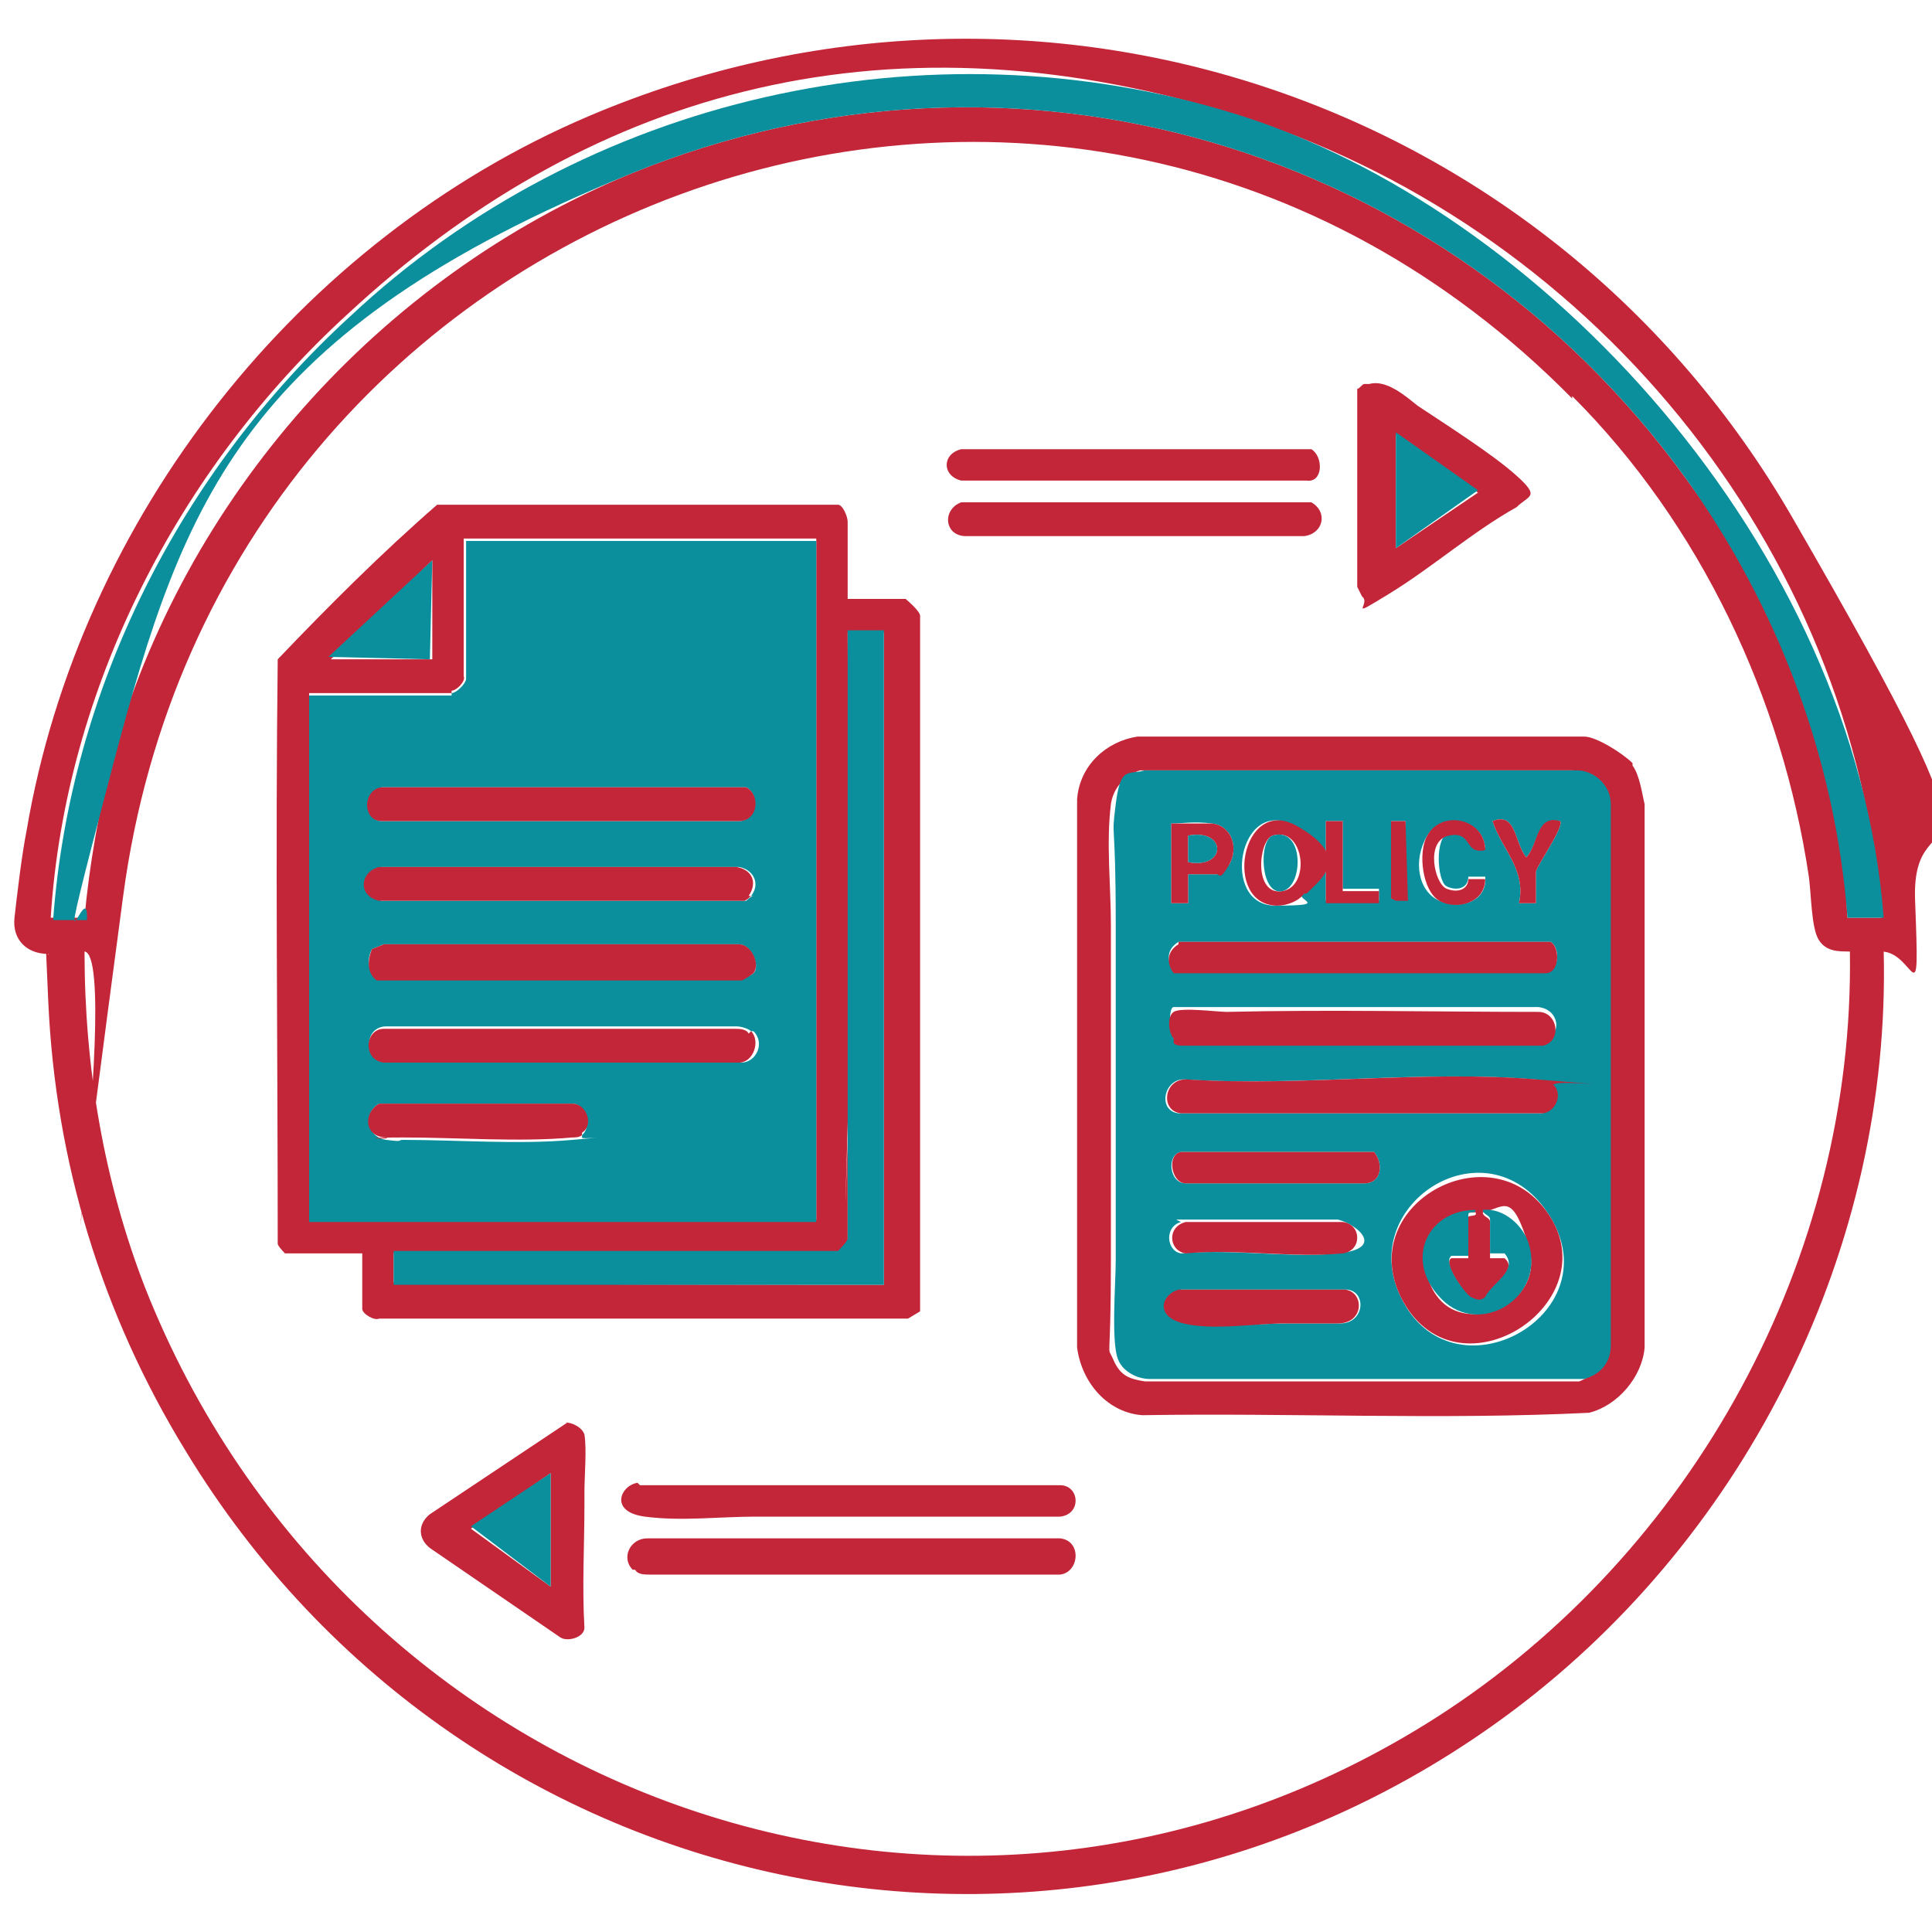 <?xml version="1.0" encoding="UTF-8"?>
<svg id="Layer_1" xmlns="http://www.w3.org/2000/svg" version="1.1" viewBox="0 0 80 80">
  <!-- Generator: Adobe Illustrator 29.2.1, SVG Export Plug-In . SVG Version: 2.1.0 Build 116)  -->
  <defs>
    <style>
      .st0 {
        fill: #c32639;
      }

      .st1 {
        fill: #0b8f9c;
      }
    </style>
  </defs>
  <path class="st0" d="M78,39.4c.3,12.2-5.6,24.1-15.3,31.4-18.1,13.6-43.4,8.4-55-10.7-3.5-5.7-5.4-12-5.7-18.6s0-1.3,0-2c-.9,0-1.5-.6-1.4-1.5s.3-2.6.5-3.6C3.3,21.4,12.4,9.9,24.4,4.8c18.6-7.9,39.8-.7,49.8,16.6s4.9,10.8,5.1,15.9,0,2.1-1.4,2.1ZM77.9,38c-1.1-15.4-12.2-28.8-26.9-33.3s-26.9-.7-36.6,8.3c-7,6.4-11.7,15.5-12.3,25h1.4c.2-2.2.6-4.4,1.1-6.5C7.6,20.6,15.7,11.5,26.1,7.2c15.9-6.5,33.7-1.2,43.7,12.6s6.2,11.7,6.7,18.2h1.4ZM65.1,16.5C44.1-4.8,9,7.9,5.1,37.1s.1,2.5-1.6,2.3c0,4.8.8,9.5,2.5,13.9,8.4,21.3,33.8,30.4,53.5,17.8,10.6-6.8,17.3-19,17.1-31.7-.5,0-1,0-1.3-.5s-.3-1.9-.4-2.6c-1.1-7.4-4.5-14.6-9.8-19.9Z"/>
  <path class="st1" d="M77.9,38h-1.4c-.5-6.6-2.9-12.9-6.7-18.2C59.8,6,42,.7,26.1,7.2S7.6,20.6,4.7,31.6s-1,4.3-1.1,6.5h-1.4c.7-9.6,5.3-18.6,12.3-25C24.2,4,38.4.8,51.1,4.7s25.7,17.9,26.9,33.3Z"/>
  <path class="st0" d="M56.7,15.9c.7-.2,1.5.5,2,.9,1.2.8,3.1,2,4.1,2.9s.5.8,0,1.3c-1.8,1-3.5,2.5-5.3,3.6s-.7.4-1.1.1l-.2-.4v-8.2c.1,0,.2-.2.3-.2ZM57.8,22.7l3.4-2.3-3.4-2.4v4.8Z"/>
  <path class="st0" d="M23.4,58.9c.3,0,.7.2.8.5.1.6,0,1.7,0,2.4s0,.4,0,.5c0,1.7-.1,3.4,0,5.1,0,.4-.7.6-1,.4l-5.4-3.7c-.5-.4-.5-1,0-1.4l5.7-3.8ZM22.8,65.7v-4.7l-3.3,2.3,3.3,2.4Z"/>
  <path class="st0" d="M26.2,65c-.5-.5-.1-1.3.6-1.3h17.1c.9.1.8,1.4,0,1.5h-17c-.2,0-.5,0-.6-.2Z"/>
  <path class="st0" d="M26.5,61.5h17.4c.8,0,.9,1.2,0,1.3-3.3,0-6.6,0-9.9,0s-1.8,0-2.7,0c-1.5,0-3.1.2-4.6,0s-1-1.3-.3-1.4Z"/>
  <path class="st0" d="M39.8,20.8h14.5c.7.4.5,1.3-.3,1.4h-14c-.9,0-1-1.1-.2-1.4Z"/>
  <path class="st0" d="M39.8,18.6h14.5c.5.3.5,1.4-.2,1.3h-14.3c-.8-.2-.8-1.1,0-1.3Z"/>
  <polygon class="st1" points="57.8 22.7 57.8 17.9 61.2 20.3 57.8 22.7"/>
  <polygon class="st1" points="22.8 65.7 19.5 63.2 22.8 61 22.8 65.7"/>
  <g>
    <path class="st0" d="M67.6,31.7c.3.4.4,1.2.5,1.6v22.5c-.1,1.2-1.1,2.4-2.3,2.7-6.1.3-12.3,0-18.5.1-1.4-.1-2.5-1.3-2.7-2.8v-22.7c.1-1.4,1.2-2.4,2.5-2.6h18.5c.5,0,1.6.7,2,1.1ZM47.2,31.9c-.6.2-1.1.7-1.2,1.4-.2,1.6,0,3.4,0,5,0,4.6,0,9.3,0,13.9s-.2,3.4.1,4.1.7.8,1.3.9h18c.7-.3,1.1-.7,1.1-1.5v-22.4c0-.7-.7-1.4-1.4-1.4h-18.1Z"/>
    <path class="st1" d="M47.2,31.9h18.1c.7,0,1.4.6,1.4,1.4v22.4c0,.7-.4,1.2-1.1,1.4h-18c-.5,0-1.1-.3-1.3-.8-.3-.7-.1-3.2-.1-4.1,0-4.6,0-9.2,0-13.9s-.2-3.4,0-5,.5-1.2,1.2-1.4ZM49.2,36.2h1.2c0,0,.4-.3.5-.4.4-.7.1-1.6-.7-1.7s-1.2,0-1.7,0v3.3h.7v-1.2ZM54,37c.6-.7.5-2.4-.4-2.8-2.3-1.3-3.1,3.3-.8,3.3s.9-.2,1.1-.5ZM55.6,34h-.7v3.3h2.2v-.5h-1.5v-2.8ZM61.5,35.2c0-1.3-1.8-1.6-2.4-.6s-.4,2.3.5,2.7,2,0,1.9-1h-.7c0,.5-.5.6-.9.4s-.5-2.1.1-2.2c1-.2.6.8,1.5.6ZM63.6,37.4v-1.3c0-.2,1.2-1.9,1-2.1-1-.2-.9,1-1.4,1.5-.5-.6-.4-1.9-1.4-1.5.4,1.2,1.4,2,1.1,3.4h.7ZM57.6,34v3.2h.1c0,.1.5,0,.5,0v-3.2s-.6,0-.6,0ZM48.8,39c-.5.3-.5.8-.2,1.2h.3c0,0,15.1,0,15.1,0,.6,0,.6-1,.2-1.2h-15.4ZM48.6,43c.1,0,.3.1.4.1h14.9c.8-.2.7-1.3-.2-1.4-4.3,0-8.6,0-12.9,0s-2,0-2.2,0-.2.9,0,1.1ZM64.3,44.9c-.1-.1-.5-.2-.7-.2-4.6-.4-9.8.3-14.5,0-.9-.1-1.2,1.3-.3,1.4h15c.5,0,.7-.8.4-1.2ZM48.9,47.7c-.6.1-.5,1.3.2,1.3h7.4c.7,0,.8-.8.4-1.3h-8ZM58,53.7c2.1,4.4,8.7.8,6.2-3.3s-8.1-.6-6.2,3.3ZM48.9,50.6c-.7.2-.6,1.2,0,1.3,2.1-.2,4.5.2,6.5,0s.8-1.2,0-1.4h-6.7ZM48.9,53.4c-.7.3-.6,1.3.2,1.4,1.2.2,3,0,4.2,0s1.5,0,2.2,0c1,0,1.1-1.3.3-1.4h-6.8Z"/>
    <path class="st0" d="M64.3,44.9c.4.3.2,1.1-.4,1.2h-15c-.9-.1-.7-1.5.3-1.4,4.7.3,9.8-.4,14.5,0s.6,0,.7.2Z"/>
    <path class="st0" d="M48.6,43c-.2-.2-.3-.9,0-1.1s1.8,0,2.2,0c4.3-.1,8.6,0,12.9,0,.8,0,1,1.2.2,1.4h-14.9c-.1,0-.3,0-.4-.1Z"/>
    <path class="st0" d="M48.8,39h15.4c.4.2.4,1.3-.2,1.3h-15.1s-.3,0-.3,0c-.3-.4-.3-.9.2-1.2Z"/>
    <path class="st0" d="M48.9,47.7h8c.4.5.3,1.3-.4,1.3h-7.4c-.6,0-.8-1.2-.2-1.3Z"/>
    <path class="st0" d="M48.9,53.4h6.8c.8.1.8,1.4-.3,1.4s-1.5,0-2.2,0c-1.2,0-3,.3-4.2,0s-.9-1.2-.2-1.4Z"/>
    <path class="st0" d="M48.9,50.6h6.7c.8.1.8,1.2,0,1.3-2,.2-4.5-.2-6.5,0-.7-.1-.8-1.1,0-1.3Z"/>
    <path class="st0" d="M54,37c-.2.3-.7.5-1.1.5-2.3,0-1.5-4.6.8-3.3s1,2.2.4,2.8ZM52.7,34.6c-.6.2-.8,2.5.4,2.3s.9-2.7-.4-2.3Z"/>
    <path class="st0" d="M49.2,36.2v1.2h-.7v-3.3c.5,0,1.2,0,1.7,0,.8.1,1.1,1,.7,1.7s-.4.4-.5.4h-1.2ZM49.2,35.7c1.6.3,1.6-1.4,0-1.1v1.1Z"/>
    <path class="st0" d="M61.5,35.2c-.9.2-.5-.8-1.5-.6s-.6,2-.1,2.2.9,0,.9-.4h.7c0,1-1.2,1.3-1.9.9s-.9-2-.5-2.7c.6-1.1,2.4-.7,2.4.6Z"/>
    <path class="st0" d="M63.6,37.4h-.7c.3-1.4-.7-2.2-1.1-3.4,1-.4.9.9,1.4,1.5.5-.5.4-1.8,1.4-1.5.2.2-1,1.9-1,2.1v1.3Z"/>
    <polygon class="st0" points="55.6 34 55.6 36.9 57.1 36.9 57.1 37.4 54.9 37.4 54.9 34 55.6 34"/>
    <polygon class="st0" points="57.6 34 58.2 34 58.3 37.3 57.8 37.3 57.6 37.2 57.6 34"/>
    <g>
      <path class="st0" d="M58,53.7c-1.9-3.9,3.9-7,6.2-3.3s-4,7.7-6.2,3.3ZM61.7,50.5c0,.4,0,1.1,0,1.6h.6c.6.5-.6,1.1-.8,1.7-.2.2-.4.2-.6,0s-1.2-1.5-.8-1.7h.7v-1.7c0-.1.4,0,.3-.2-1.9,0-2.7,2.4-1.4,3.7s4.3,0,3.6-2.3-1-1.6-1.9-1.4c0,.2.3.2.3.4Z"/>
      <path class="st1" d="M61.7,50.5c0-.2-.3-.2-.3-.4.9-.1,1.7.7,1.9,1.4.7,2.2-2,3.9-3.6,2.3s-.6-3.7,1.4-3.7c0,.2-.3,0-.3.2v1.7h-.7c-.4.3.6,1.6.8,1.7s.4.2.6,0c.3-.6,1.4-1.1.8-1.8h-.6c0-.3,0-1,0-1.4Z"/>
    </g>
    <path class="st1" d="M52.7,34.6c1.3-.4,1.3,2.1.4,2.3s-1-2.1-.4-2.3Z"/>
    <path class="st1" d="M49.2,35.7v-1.1c1.6-.3,1.6,1.4,0,1.1Z"/>
  </g>
  <g>
    <path class="st0" d="M35.1,24.8h2.4c0,0,.6.5.6.7v28.8s-.5.3-.5.3H15.7c-.2.1-.7-.2-.7-.4v-2.3h-3.2s-.3-.3-.3-.4c0-8-.1-16.1,0-24.2,2.1-2.2,4.3-4.4,6.6-6.4h16.6c.2,0,.4.5.4.7v3.1ZM18.7,28.7h-5.9v21.8h21v-28.2s-14.6,0-14.6,0v5.7c.1.2-.3.6-.5.6ZM17.9,23.2l-4.2,4.1h4.2s0-4.1,0-4.1ZM36.6,26.2h-1.5c0,6.8.2,13.6,0,20.4s0,.4,0,.6c0,1.4,0,2.8,0,4.2,0,.1-.4.5-.4.5h-18.4v1.2h.1c0,.1,20.2.1,20.2.1v-27Z"/>
    <path class="st1" d="M18.7,28.7c.2,0,.6-.4.6-.6v-5.7c0,0,14.5,0,14.5,0v28.2H12.8v-21.8h5.9ZM15.8,32.6c-.7.2-.7,1.4,0,1.4h14.8c.7,0,.9-1.1.3-1.4h-15.1ZM31.1,37.1c.4-.5.1-1.1-.5-1.2h-14.8c-.8.2-.9,1.2,0,1.4h15.1c0,0,.2-.2.3-.2ZM31.2,40.3c.3-.3-.1-1.2-.6-1.2h-14.7s-.5.2-.5.2c-.2.4-.2.9.2,1.2h15.1c.1,0,.4-.1.5-.2ZM31.1,42.7c-.1-.1-.4-.2-.6-.2h-14.5c-.9,0-1,1.3,0,1.5h14.7c.6,0,1-.8.5-1.3ZM24.1,47c.4-.3.2-1.3-.4-1.3h-8c-.7.4-.5,1.4.3,1.5s.4,0,.7,0c2.2,0,4.8.2,7,0s.3,0,.4-.1Z"/>
    <path class="st1" d="M36.6,26.2v27h-20.3v-1.4h18.4s.4-.4.4-.5c0-1.4,0-2.8,0-4.2s0-.4,0-.6c0-6.8,0-13.6,0-20.4h1.5Z"/>
    <polygon class="st1" points="17.9 23.2 17.8 27.3 13.6 27.2 17.9 23.2"/>
    <path class="st0" d="M15.8,32.6h15.1c.6.3.5,1.4-.3,1.4h-14.8c-.8,0-.8-1.3,0-1.4Z"/>
    <path class="st0" d="M31.1,42.7c.4.4.1,1.3-.5,1.3h-14.7c-.9-.1-.8-1.4,0-1.4h14.5c.2,0,.5,0,.6.2Z"/>
    <path class="st0" d="M31.2,40.3c0,0-.4.3-.5.3h-15.1c-.4-.3-.4-.8-.2-1.3l.5-.2h14.7c.5,0,.9.8.6,1.2Z"/>
    <path class="st0" d="M31.1,37.1s-.2.2-.3.2h-15.1c-.9-.2-.8-1.2,0-1.4h14.8c.6.1.9.6.5,1.2Z"/>
    <path class="st0" d="M24.1,47c-.1.1-.3.1-.4.1-2.2.2-4.7,0-7,0s-.4.1-.7,0c-.9,0-1-1-.3-1.4h8c.6,0,.9.9.4,1.2Z"/>
  </g>
</svg>